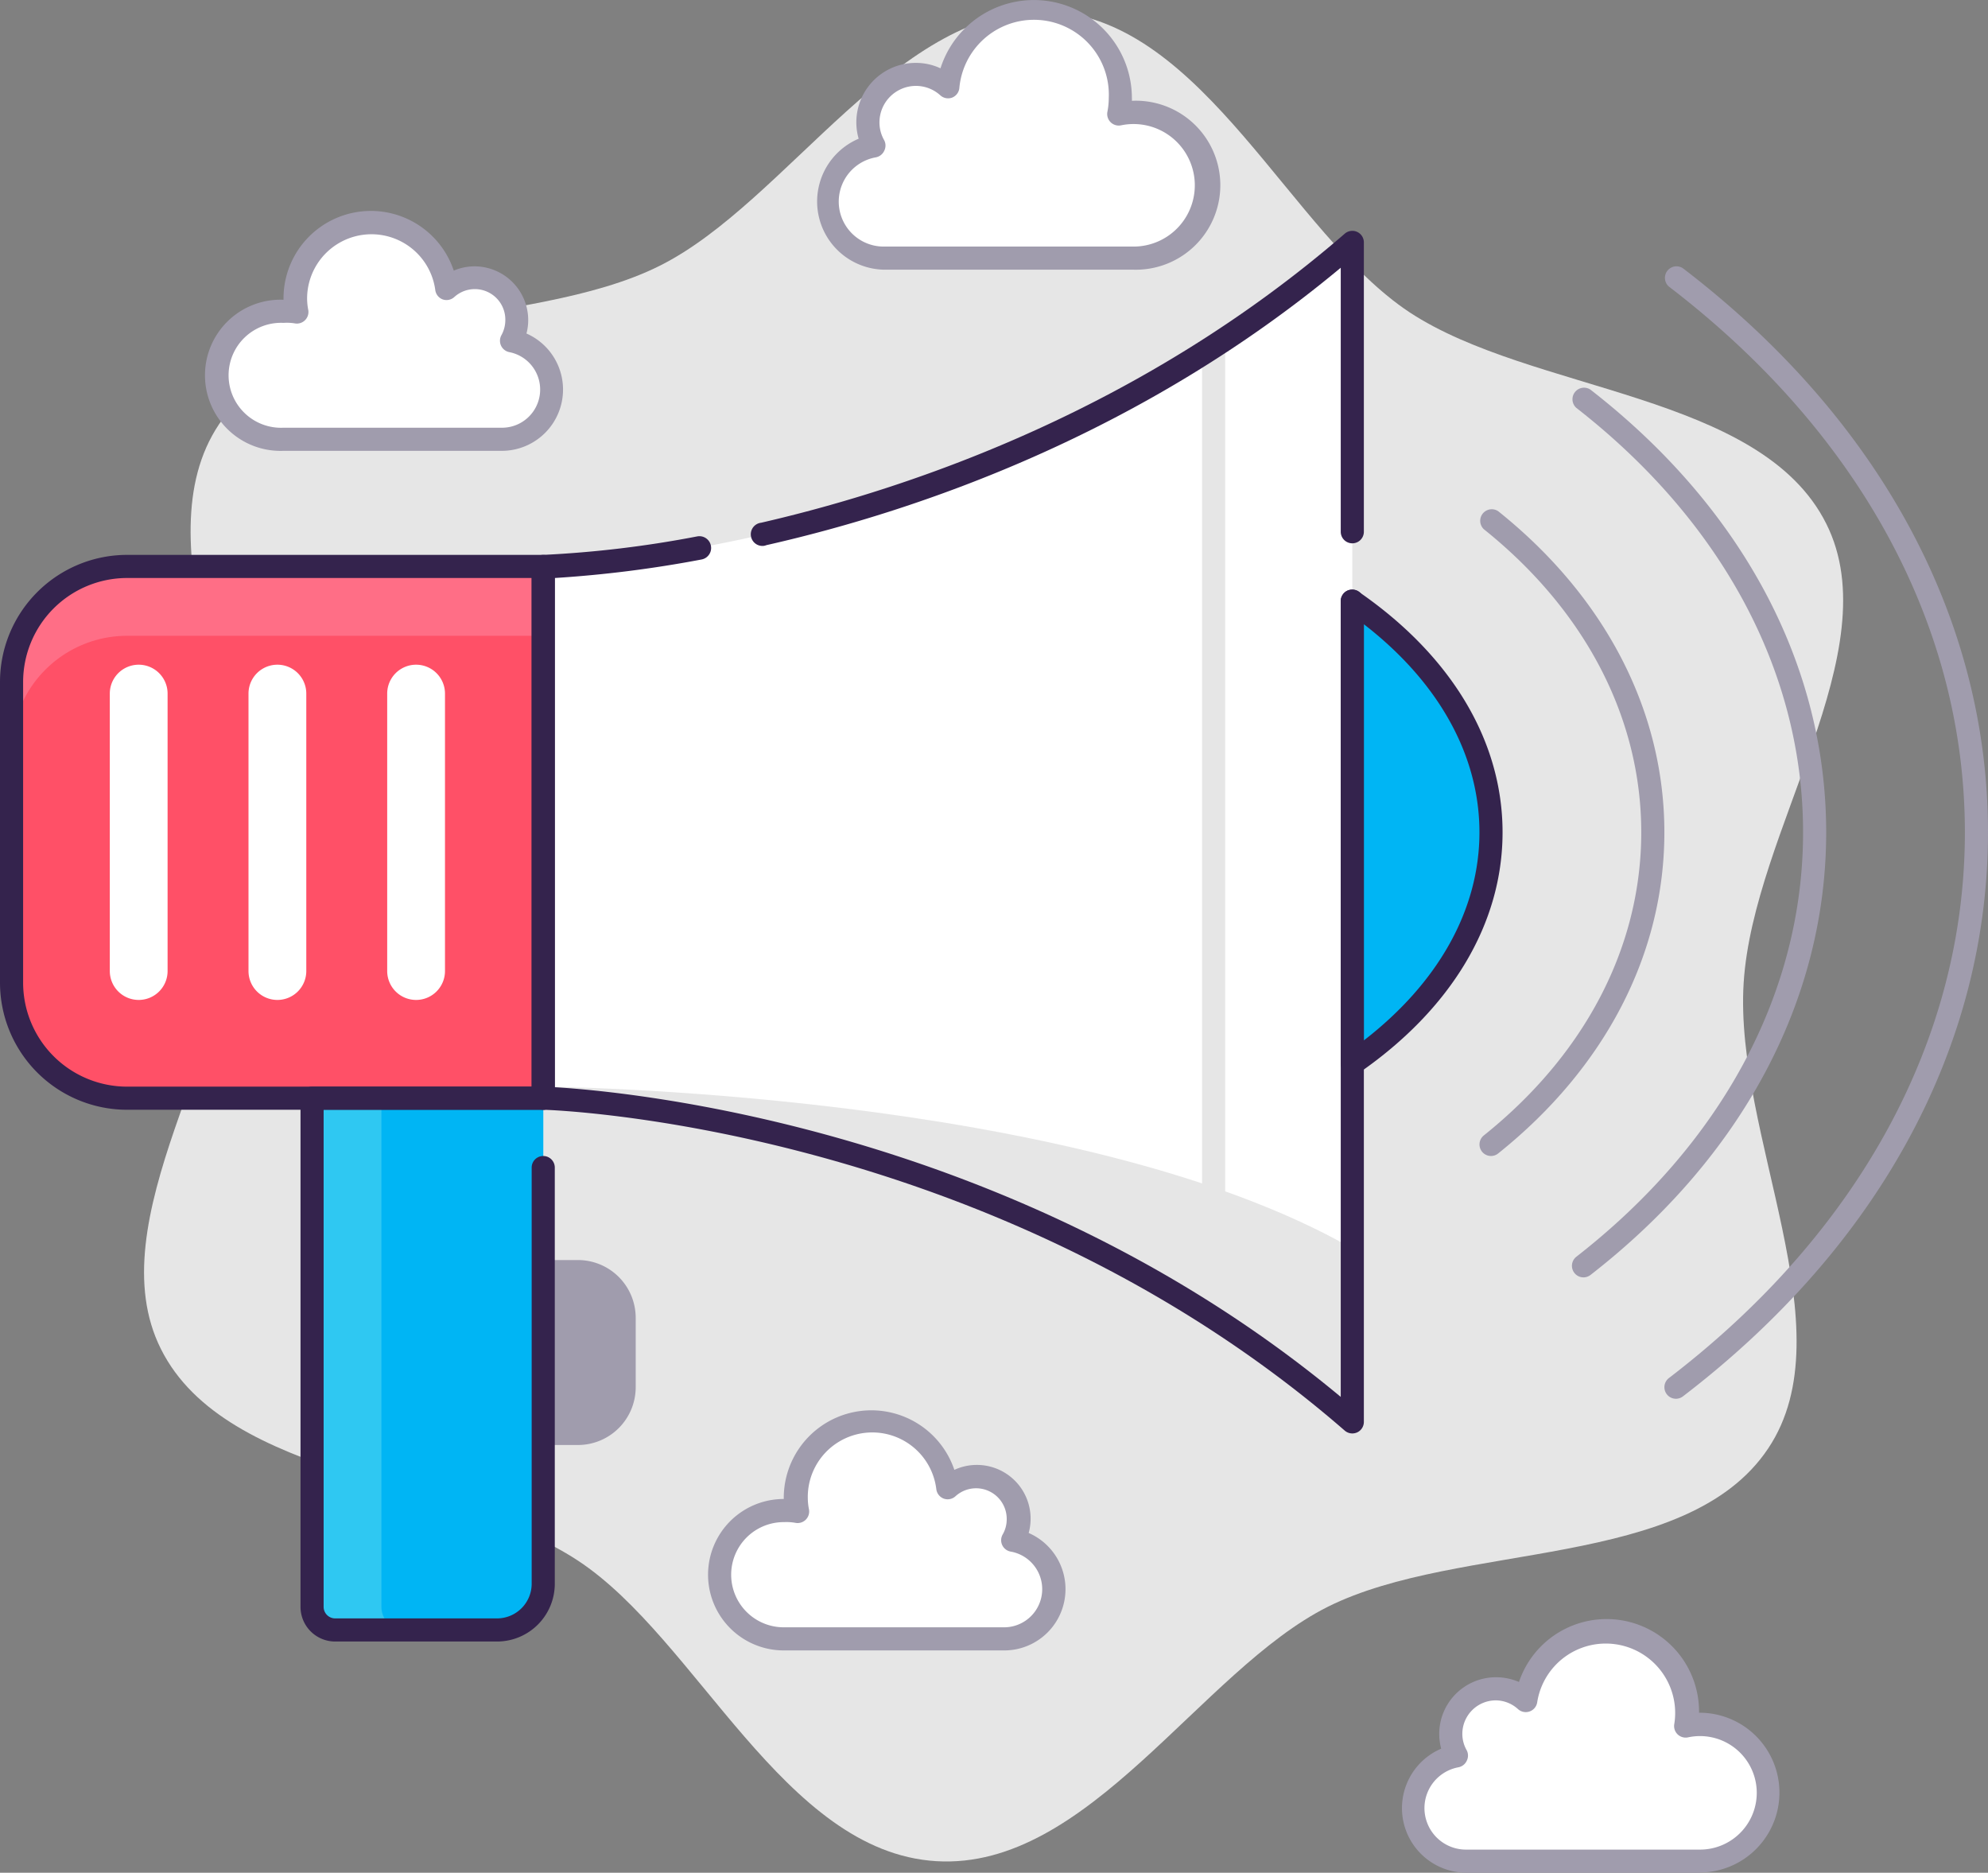<svg xmlns="http://www.w3.org/2000/svg" viewBox="0 0 172 162"><rect x="0" y="0" width="172" height="162" fill="#808080" stroke="none"/><defs><style>.cls-1{fill:#e6e6e6;}.cls-2{fill:#2fc8f2;}.cls-3{fill:#00b5f4;}.cls-4{fill:#a09cad;}.cls-5{fill:#fff;}.cls-6{fill:#ff6e86;}.cls-7{fill:#ff5067;}.cls-8{fill:#34234d;}</style></defs><title>Asset 101</title><g id="Layer_2" data-name="Layer 2"><g id="Layer_1-2" data-name="Layer 1"><path class="cls-1" d="M91,1c13.22.82,20.64,19.18,30.93,26,10.62,7,30.4,6.94,36.08,18.31,5.51,11-6.32,26.54-7.15,39.71s9,30,2.12,40.28c-7.06,10.58-26.67,8-38.09,13.69C103.86,144.51,94.2,161.8,81,161S60.33,141.79,50,135c-10.62-7-30.4-6.94-36.08-18.31-5.51-11,6.32-26.54,7.15-39.71s-9-30-2.12-40.28c7.06-10.58,26.67-8,38.09-13.69C68.14,17.49,77.8.2,91,1Z"/><path class="cls-2" d="M27,95H47a0,0,0,0,1,0,0v42a4,4,0,0,1-4,4H29a2,2,0,0,1-2-2V95A0,0,0,0,1,27,95Z"/><path class="cls-3" d="M33,95H47a0,0,0,0,1,0,0v42a4,4,0,0,1-4,4H35a2,2,0,0,1-2-2V95A0,0,0,0,1,33,95Z"/><path class="cls-4" d="M47,109h3a5,5,0,0,1,5,5v6a5,5,0,0,1-5,5H47a0,0,0,0,1,0,0V109A0,0,0,0,1,47,109Z"/><path class="cls-1" d="M117,123C85.73,95.84,47,95,47,95V49s38.73-.84,70-28Z"/><path class="cls-5" d="M117,108C93.18,94.34,47,94,47,94V49s38.73-.84,70-28Z"/><path class="cls-6" d="M11,49H47a0,0,0,0,1,0,0V95a0,0,0,0,1,0,0H11A10,10,0,0,1,1,85V59A10,10,0,0,1,11,49Z"/><path class="cls-7" d="M11,55H47a0,0,0,0,1,0,0V95a0,0,0,0,1,0,0H11A10,10,0,0,1,1,85V65A10,10,0,0,1,11,55Z"/><path class="cls-3" d="M117,52V92C133,81,133,63.05,117,52Z"/><path class="cls-8" d="M43,142H29a3,3,0,0,1-3-3V95a1,1,0,0,1,1-1H47a1,1,0,0,1,0,2H28v43a1,1,0,0,0,1,1H43a3,3,0,0,0,3-3V101a1,1,0,0,1,2,0v36A5,5,0,0,1,43,142Z"/><rect class="cls-1" x="104" y="30.01" width="2" height="83.98"/><path class="cls-8" d="M117,124a1,1,0,0,1-.66-.25C85.7,97.14,47.36,96,47,96a1,1,0,0,1-1-1V49a1,1,0,0,1,1-1,94.12,94.12,0,0,0,13.33-1.6,1,1,0,0,1,.36,2A102.31,102.31,0,0,1,48,50V94.05c6.14.36,39.89,3.39,68,26.79V52a1,1,0,0,1,2,0v71a1,1,0,0,1-.58.91A1.06,1.06,0,0,1,117,124Z"/><path class="cls-8" d="M66.08,47.22a1,1,0,0,1-.23-2c13.47-3.1,33.16-10,50.49-25a1,1,0,0,1,1.08-.16A1,1,0,0,1,118,21V46a1,1,0,0,1-2,0V23.16c-17.23,14.35-36.44,21-49.7,24A.86.86,0,0,1,66.08,47.22Z"/><path class="cls-8" d="M47,96H11A11,11,0,0,1,0,85V59A11,11,0,0,1,11,48H47a1,1,0,0,1,1,1V95A1,1,0,0,1,47,96ZM11,50a9,9,0,0,0-9,9V85a9,9,0,0,0,9,9H46V50Z"/><path class="cls-5" d="M24,86.5A2.5,2.5,0,0,1,21.5,84V60a2.5,2.5,0,0,1,5,0V84A2.5,2.5,0,0,1,24,86.5Z"/><path class="cls-5" d="M36,86.5A2.5,2.5,0,0,1,33.5,84V60a2.5,2.5,0,0,1,5,0V84A2.5,2.5,0,0,1,36,86.5Z"/><path class="cls-5" d="M12,86.5A2.5,2.5,0,0,1,9.5,84V60a2.5,2.5,0,0,1,5,0V84A2.5,2.5,0,0,1,12,86.5Z"/><path class="cls-8" d="M117,93a1,1,0,0,1-.46-.11A1,1,0,0,1,116,92V52a1,1,0,0,1,.54-.89,1,1,0,0,1,1,.07C125.58,56.72,130,64.11,130,72s-4.42,15.28-12.43,20.82A1,1,0,0,1,117,93Zm1-39V90c6.47-5,10-11.34,10-18S124.47,59,118,54Z"/><path class="cls-4" d="M129,100a1,1,0,0,1-.78-.38,1,1,0,0,1,.16-1.4C137.16,91.19,142,81.88,142,72s-4.84-19.19-13.62-26.22a1,1,0,0,1,1.24-1.56C138.89,51.63,144,61.5,144,72s-5.11,20.37-14.38,27.78A1,1,0,0,1,129,100Z"/><path class="cls-4" d="M137,110.5a1,1,0,0,1-.61-1.79C149,98.88,156,85.84,156,72s-7-26.88-19.61-36.71a1,1,0,0,1,1.22-1.58C150.76,43.93,158,57.53,158,72s-7.24,28.07-20.39,38.29A1,1,0,0,1,137,110.5Z"/><path class="cls-4" d="M145,121a1,1,0,0,1-.79-.39,1,1,0,0,1,.18-1.4C160.91,106.57,170,89.8,170,72s-9.09-34.57-25.61-47.21a1,1,0,0,1,1.22-1.58C162.63,36.23,172,53.56,172,72s-9.37,35.77-26.39,48.79A1,1,0,0,1,145,121Z"/><path class="cls-5" d="M75.63,12.63a4.15,4.15,0,0,1,3.61-6.2A4.13,4.13,0,0,1,82,7.51a7.48,7.48,0,0,1,14.9,1,7,7,0,0,1-.14,1.38,6.16,6.16,0,0,1,1.3-.14,6.31,6.31,0,0,1,0,12.61H76.56a4.89,4.89,0,0,1-.93-9.7Z"/><path class="cls-4" d="M98.09,23.33H76.56A5.9,5.9,0,0,1,74.29,12a5.14,5.14,0,0,1,4.95-6.56,5,5,0,0,1,2.13.47A8.48,8.48,0,0,1,97.93,8.48a1.93,1.93,0,0,1,0,.24,7.31,7.31,0,1,1,.17,14.61ZM79.24,7.43a3.16,3.16,0,0,0-3.15,3.16,3.09,3.09,0,0,0,.41,1.54,1,1,0,0,1,0,.92,1,1,0,0,1-.72.56,3.89,3.89,0,0,0,.74,7.72H98.09A5.3,5.3,0,1,0,97,10.84a1,1,0,0,1-1.19-1.16,6.34,6.34,0,0,0,.12-1.2A6.48,6.48,0,0,0,83,7.64a1,1,0,0,1-.64.81,1,1,0,0,1-1-.2A3.15,3.15,0,0,0,79.24,7.43Z"/><path class="cls-5" d="M126,151.9a3.89,3.89,0,0,1,6-4.79,7,7,0,0,1,14,.91,6.88,6.88,0,0,1-.13,1.29,5.49,5.49,0,0,1,1.22-.13,5.91,5.91,0,0,1,0,11.82H126.9a4.59,4.59,0,0,1-.87-9.1Z"/><path class="cls-4" d="M147.09,162H126.9a5.59,5.59,0,0,1-2.21-10.73,5.06,5.06,0,0,1-.17-1.28,4.91,4.91,0,0,1,4.9-4.9,5,5,0,0,1,2,.41A8,8,0,0,1,147,148v.16a6.91,6.91,0,1,1,.09,13.82Zm-17.67-14.91a2.9,2.9,0,0,0-2.9,2.9,2.85,2.85,0,0,0,.38,1.42,1,1,0,0,1,0,.91,1,1,0,0,1-.72.56,3.59,3.59,0,0,0,.68,7.12h20.19a4.91,4.91,0,1,0-1-9.71,1,1,0,0,1-1.19-1.17A6,6,0,1,0,133,147.24a1,1,0,0,1-1.66.61A2.89,2.89,0,0,0,129.42,147.09Z"/><path class="cls-5" d="M87.62,133.23a3.65,3.65,0,0,0-5.63-4.5,6.58,6.58,0,0,0-13.11.86A7,7,0,0,0,69,130.8a5.24,5.24,0,0,0-1.14-.13,5.55,5.55,0,1,0,0,11.1h19a4.31,4.31,0,0,0,.81-8.54Z"/><path class="cls-4" d="M86.81,142.77h-19a6.55,6.55,0,1,1,0-13.1h0v-.08a7.58,7.58,0,0,1,14.76-2.44A4.65,4.65,0,0,1,89,132.61a5.3,5.3,0,0,1-2.14,10.16Zm-19-11.1a4.55,4.55,0,1,0,0,9.1h19a3.3,3.3,0,0,0,.63-6.55,1,1,0,0,1-.69-1.48,2.61,2.61,0,0,0,.35-1.3,2.65,2.65,0,0,0-4.44-2,1,1,0,0,1-1,.2,1,1,0,0,1-.65-.81,5.58,5.58,0,0,0-11.12.73,5.18,5.18,0,0,0,.1,1,1,1,0,0,1-1.19,1.17A4.38,4.38,0,0,0,67.85,131.67Z"/><path class="cls-5" d="M44.25,29.48A3.65,3.65,0,0,0,41.08,24a3.67,3.67,0,0,0-2.45.95,6.57,6.57,0,0,0-13.08.85,6,6,0,0,0,.12,1.21,5.38,5.38,0,0,0-1.14-.12,5.54,5.54,0,1,0,0,11.07h18.9a4.3,4.3,0,0,0,.82-8.52Z"/><path class="cls-4" d="M43.43,39H24.53a6.54,6.54,0,1,1,0-13.07h0v-.09a7.56,7.56,0,0,1,14.73-2.43,4.6,4.6,0,0,1,1.8-.37,4.65,4.65,0,0,1,4.64,4.65,4.5,4.5,0,0,1-.15,1.16A5.3,5.3,0,0,1,43.43,39ZM24.53,27.93a4.54,4.54,0,1,0,0,9.07h18.9a3.3,3.3,0,0,0,.63-6.54A1,1,0,0,1,43.38,29a2.71,2.71,0,0,0,.34-1.3,2.64,2.64,0,0,0-4.42-2,1,1,0,0,1-1,.2,1,1,0,0,1-.64-.81,5.57,5.57,0,0,0-11.09.72,5.28,5.28,0,0,0,.1,1,1,1,0,0,1-.29.9,1,1,0,0,1-.9.26A4.33,4.33,0,0,0,24.53,27.93Z"/></g></g></svg>
